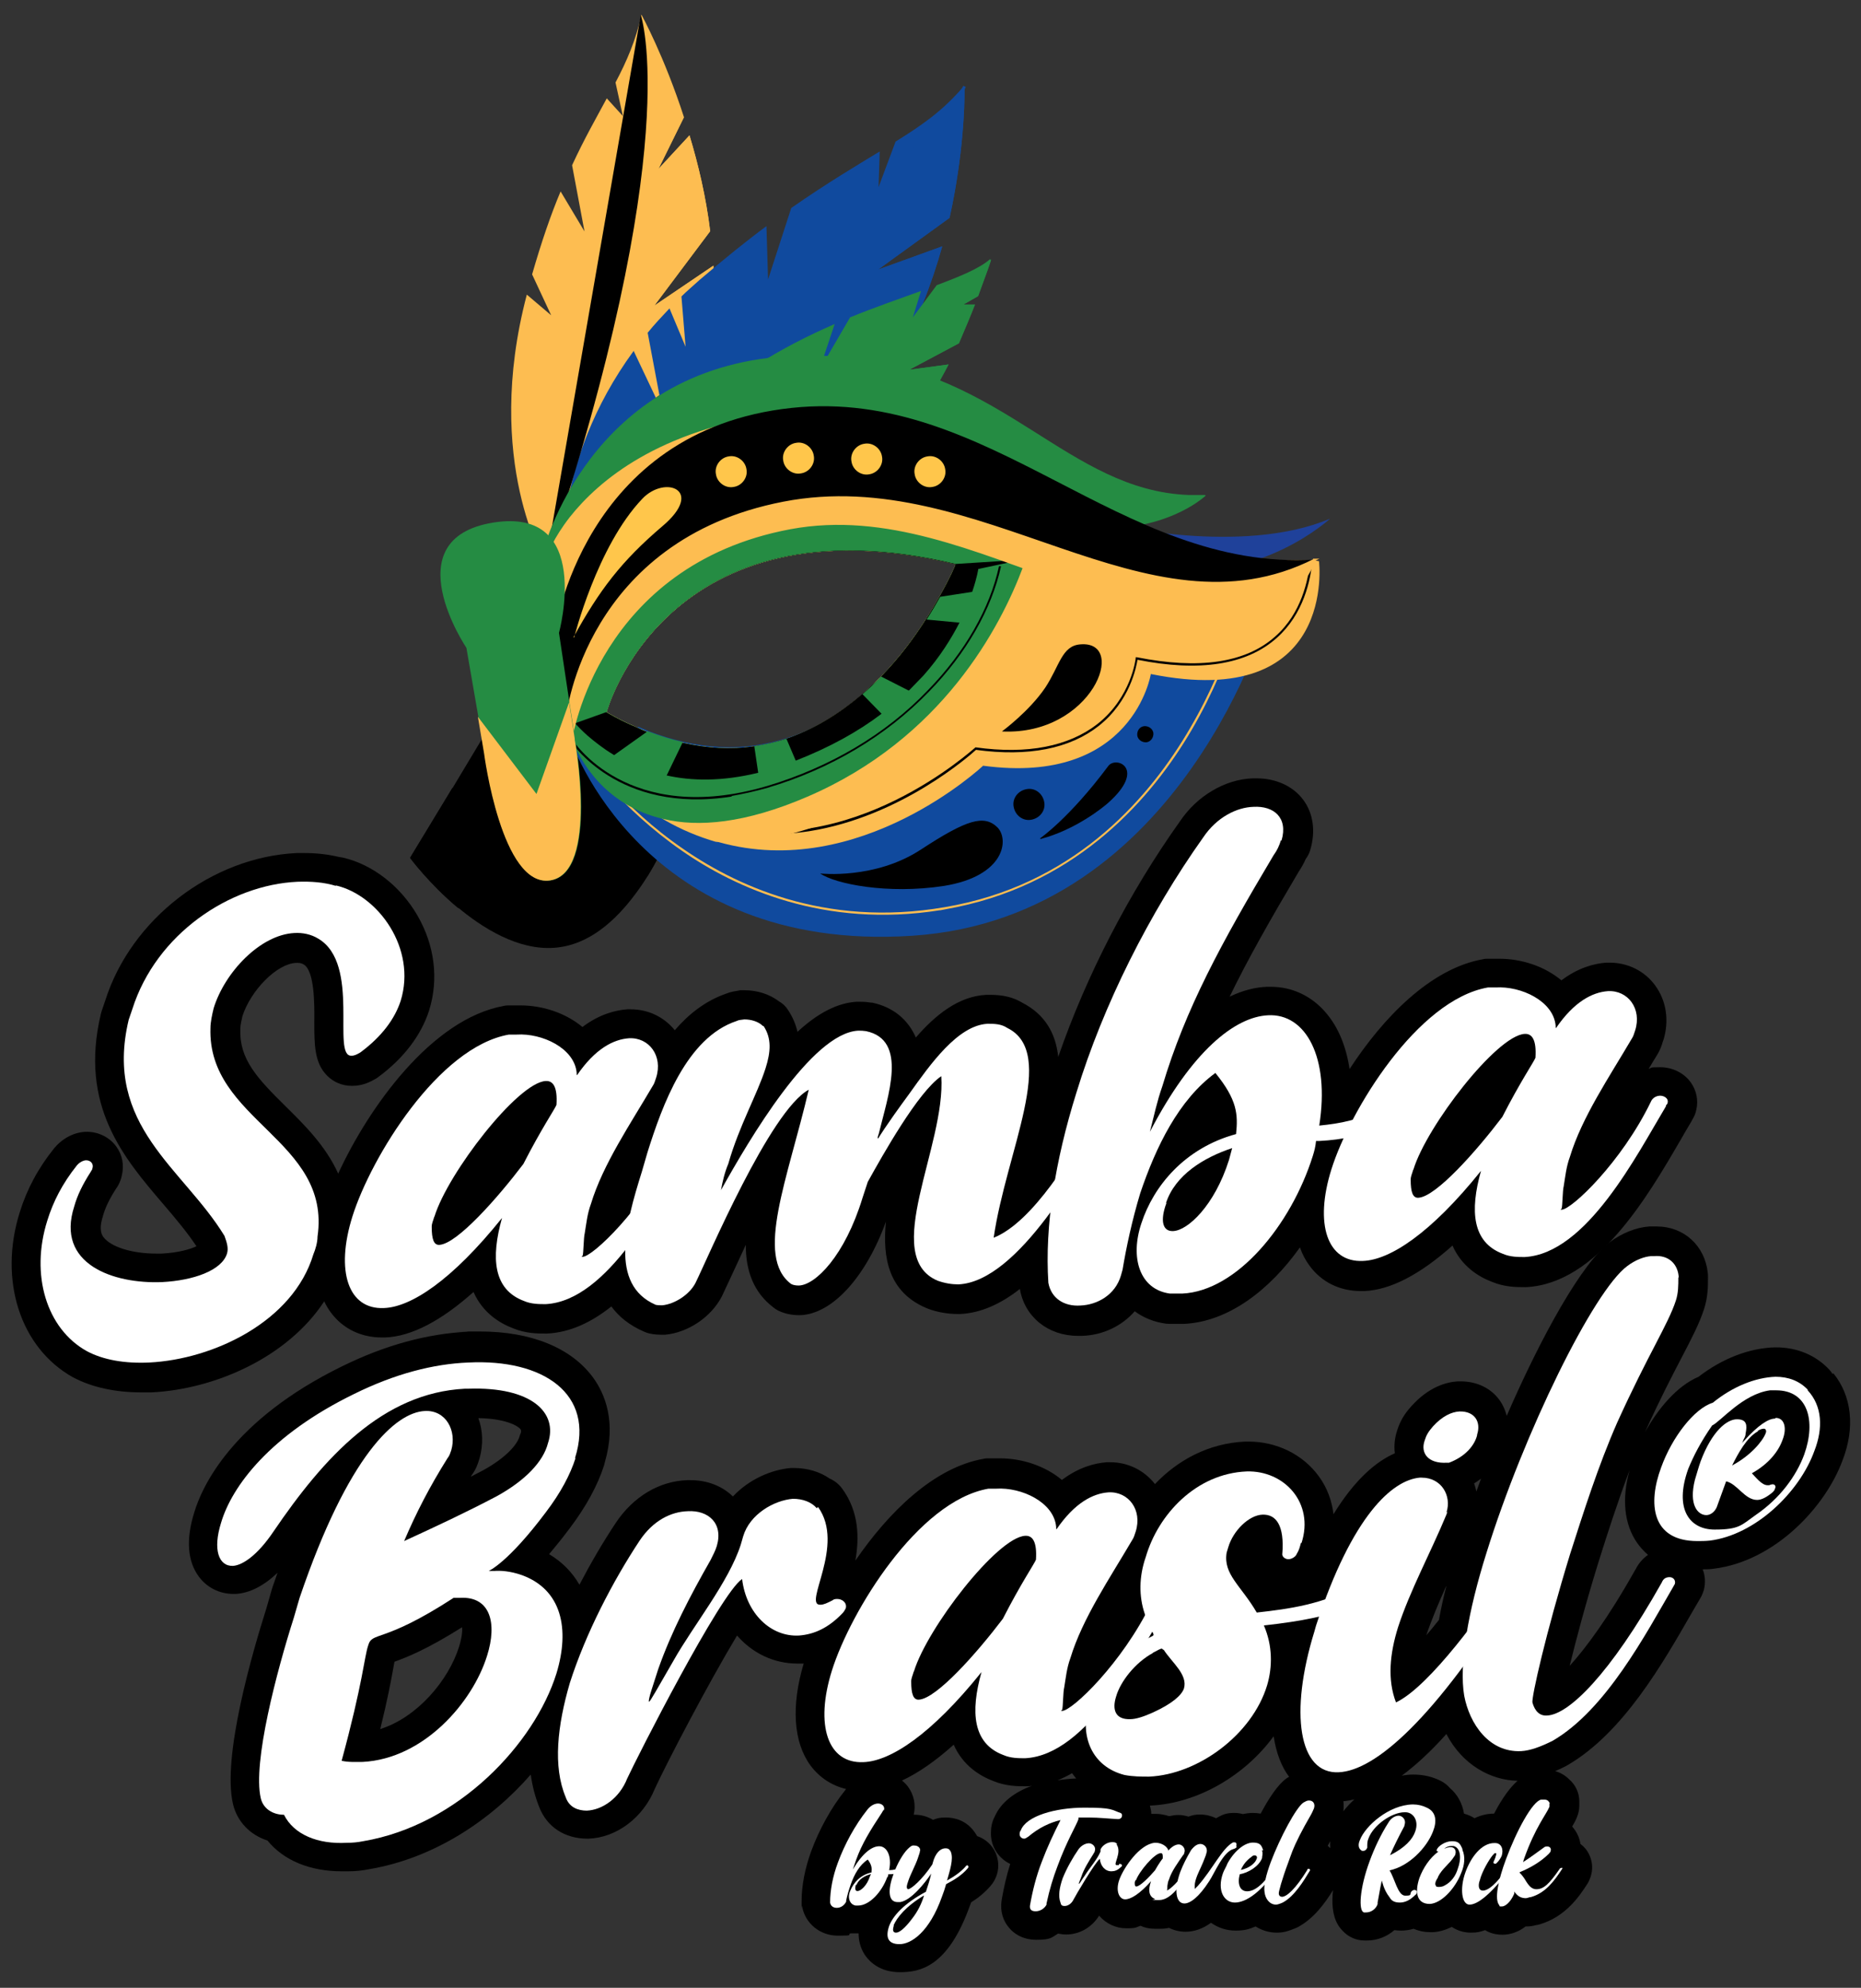 <?xml version="1.0" encoding="UTF-8"?>
<svg xmlns="http://www.w3.org/2000/svg" id="Capa_1" version="1.1" viewBox="0 0 810 865">
  <rect x="0" y="0" width="810" height="865" fill="#333333" stroke="none"/>
  <defs>
    <style>
      .st0 {
        fill: #fdbd51;
      }

      .st1 {
        fill: #fff;
      }

      .st2 {
        fill: #258c43;
      }

      .st3 {
        stroke: #fdbd51;
      }

      .st3, .st4 {
        fill: none;
        stroke-miterlimit: 10;
      }

      .st5 {
        fill: #ffc64b;
      }

      .st6 {
        fill: #1f419a;
      }

      .st4 {
        stroke: #104a9e;
        stroke-width: 1.2px;
      }

      .st7 {
        fill: #104a9e;
      }
    </style>
  </defs>
  <g>
    <path d="M797.7,598c-.4-.7-.9-1.3-1.5-2-5.9-6.3-14-9.7-23.3-9.7s-.2,0-.3,0c-11.2.3-22.9,4.8-33.3,12.8-9.4,4-17.6,13.8-23.3,24.1,6.4-14.2,11.7-24.3,15.9-32.4,4.5-8.6,7.7-14.8,9.7-20.9,1.8-5.3,1.8-10.3,1.8-13.7v-.5c0-.7,0-1.3-.1-1.9-1.3-11.8-10.4-20.1-22.2-20.1s-.9,0-1.4,0h-.9c-.3,0-.7,0-1,0-5.7.4-11.8,2.9-17,6.7-12.1,9-29.8,40.7-45,75.7-.6-2.4-1.6-4.7-3.1-6.8-3.7-5.2-9.9-8.2-16.9-8.2s-.6,0-.9,0c-.1,0-.3,0-.4,0-5.1.3-12.7,2.5-20.1,10.7-3.2,3.5-5,6.6-6.3,10.7-1.1,3.3-1.4,6.7-1,9.9-8.2,3.6-17.4,11.4-26.7,26.5-.7-5.9-2.8-11.6-6.4-16.5-6.9-9.5-18.3-15.1-30.6-15.1s-.7,0-1.3,0c-16.2.7-29.6,8.2-39.4,18.5-4.7-6-11.7-9.5-19.5-9.5s-.9,0-1.5,0c-5.3.4-12.2,2.2-19.5,7.7-7.3-6.1-17.3-9.4-27-9.4s-1.3,0-1.9,0h-3c-.7,0-1.5,0-2.2.2-21.7,3.8-41.4,23.3-55.8,44.3,1.7-9.7,1.7-21.2-5.8-31.4-1.4-1.9-3.3-3.4-5.4-4.3-4.3-3-9.7-4.6-15.8-4.6s-.7,0-1,0c-8.6.7-18.4,5-25.3,12.4-4.6-4.5-11.1-7.1-18.4-7.1s-1,0-1.5,0c-12.2.4-23.5,7.2-31.1,18.6-5.7,8.6-11,17.7-15.8,26.9-3.1-5.4-7.5-9.9-13.2-13.3,2.7-3.2,5.7-6.9,9-11.3,7.1-9.4,12.1-18.6,14.9-27.3.1-.4.2-.8.3-1.2,5.2-17.7.1-30-5.1-37.1-9.5-12.9-26.9-20-49.2-20s-3.4,0-5.1.1c-17.8.8-36.3,5.9-54.8,15-48.1,23.5-61.2,52.6-64.5,63.8-3.6,11.5-2.9,21.1,2,27.7,3.5,4.8,9,7.6,15.1,7.6h0c.2,0,.5,0,.9,0,6.1-.3,12.3-3.5,18.3-9.2-.7,2-1.5,4.2-2.2,6.3,0,.2-.1.4-.2.6l-2.4,8.4c-6,18.9-19.4,64.6-14.6,85.3,1.8,7.7,7.5,13.5,15,15.9,7,8.6,18.4,13.4,32.3,13.4s1.9,0,2.9,0c3,0,6-.3,9-.9,28.5-4.8,53.1-21.4,70.4-41.2.7,5,1.9,9.6,3.6,13.9,3.3,8.8,11.1,14,21.1,14s.3,0,.4,0c12.2-.4,23.8-9.1,28.9-21.7,5.5-11.9,23.5-46.3,35.8-66.7,6.6,7.6,15.9,12.2,26.2,12.2s1.2,0,2,0c.3,0,.5,0,.8,0-5.5,18.5-4.5,34.2,3,44.4,3.9,5.2,9.2,8.7,15.5,10.2-.2.2-.4.4-.5.6-6,7.5-11.2,16.9-14.7,26.4-2.7,7.4-4.2,14.9-4.2,21.8s0,1.4.2,2.1c1.2,7.5,7.8,12.9,15.5,12.9s3.8-.3,5.6-1c.4,0,.8,0,1.2,0h2.3c0,4.4,1.5,7.7,3.1,9.9,1.9,2.6,6.3,7,14.9,7s20.9-2.1,30.5-29.1c.2-.4.3-.8.5-1.3,2.9-1.8,5.8-4.1,8.4-7.1,2.2-2.5,3.4-5.7,3.4-8.9,0-6-3.9-11.1-9.2-12.8-.2-.3-.4-.7-.6-1-3.9-6.2-9.8-7.1-12.9-7.1s-3.7.3-5.7,1c-2.2-1.3-4.7-2.1-7.3-2.2-.4,0-.7,0-1.1,0,1-4.3.1-8.6-2.4-12.1-.8-1.1-1.7-2-2.7-2.8,7.1-3.3,14.6-8.5,22.5-15.6,4,9.1,11.4,13.6,17.2,15.8,5.5,2.3,10.7,2.3,14.2,2.3s.4,0,.6,0c.7,0,1.3-.1,2-.2-7.3,2.7-13.3,7-16.1,13.3-1.5,2.8-1.7,5.3-1.7,7.5,0,5.8,3.4,10.8,8.4,13.2-1.5,4.7-2.7,9.8-3.7,15.5,0,.2,0,.4-.1.7-.6,4.5.7,8.7,3.5,11.8,1.6,1.9,5.3,5,11.7,5s6.6-1,9.4-2.7c1.1.2,2.3.4,3.5.4,5.9,0,11.2-3.1,14.4-8.2,3,3.5,7.3,5.5,11.8,5.5s4.1-.4,6.2-1.1c1.7.8,3.8,1.3,6.1,1.3h2.5c1.3,0,2.6-.1,3.8-.4,2.2,1.1,4.7,1.7,7.2,1.7,3.8,0,7.5-1.3,11.1-3.9,3.1,2.2,6.8,3.4,10.7,3.4s5.8-.6,8.7-1.8c2.7,1.7,5.9,2.7,9.3,2.7s5.6-1,7.7-1.8c.4-.2.8-.3,1.2-.5,7.2-3.8,12.1-10.7,15.5-16.2-.6,5.4-.3,10.8,2,14.8.6,1.1,1.4,2.1,2.3,3,2.3,2.5,5.7,4.1,9.4,4.1h1.2c4.4,0,8.6-1.7,11.8-4.5.9.1,1.9.2,2.9.2,1.6,0,3.5-.2,5.5-.8,2.3,1,4.8,1.5,7.5,1.5s.4,0,.6,0c3-.1,5.8-1,8.5-2.3,2.4,1.6,5.3,2.5,8.3,2.5s4.1-.4,6.2-1.1c1.9,1.2,4.4,2,7.7,2s7-1.3,9.9-3.6c.1,0,.3,0,.4,0,1.8,0,3.2-.3,4.2-.6.5,0,1-.2,1.5-.3,11.4-3.3,17.5-12.5,20.7-17.5.3-.4.5-.8.7-1.2,3-6.1.7-11-.4-12.8-.5-.9-1.6-2.3-3.2-3.5-.3-2.1-1.1-4.1-2.3-5.9-.4-.6-.8-1.1-1.3-1.7.9-1.5,1.6-2.8,2.2-4.4.6-1.5.9-3.1.9-4.7v-1.8c0-3.8-1.7-7.3-4.4-9.6-1.7-1.7-3.7-2.9-6.1-3.6,1.5-.6,3.1-1.4,4.7-2.2.2-.1.5-.3.7-.4,24.1-14,41.4-44.2,54-66.2,1.2-2,2.3-4,3.4-5.8.1-.2.3-.5.4-.7l.5-.9c.4-.8.7-1.7,1-2.6.8-3.1.6-6.2-.5-9,1.4,0,3.1,0,5-.3,26.3-3.3,48.4-26.7,55.9-47.2,5.5-14.3,4-28-4.1-37.9ZM199.8,716.6c-4.6,14.7-18.3,30.8-34.3,35.8,3.2-12.9,4.7-21.1,5.7-26.6.2-.9.3-1.9.5-2.7,5.3-1.9,14.2-5.4,29.4-15,.2,1.5,0,4.3-1.3,8.5ZM226.5,623.9c-.1.3-.2.6-.3.9-.9,3.6-5.7,9.4-16.1,15.1-1.7.9-3.5,1.8-5.2,2.7.2-.3.3-.6.5-.8,1.8-2.5,2.6-4.8,3-6.2,0,0,.2-.7.3-.9,1.7-6,1.5-12.2-.5-17.6,11.8.2,17.2,3.3,18.4,4.9.1.2.4.6,0,1.9ZM644.7,643.2c-.7,1.9-1.4,3.8-2.1,5.8-.3-1.2-.6-2.4-1-3.5,1.1-.7,2.2-1.4,3.2-2.2ZM629.5,690.3c-1.2,4.6-2.3,9.6-3.2,14.6-1.8,2.3-3.7,4.6-5.5,6.7,2.3-6.9,5.3-13.9,8.6-21.3ZM629.5,754.5c7.1,13.7,19.6,20.2,31,20.4-2.9,2.6-6.4,7-10.2,14.3-3,0-5.8.7-8.5,2-1.3-.8-2.8-1.5-4.6-2-.7-4.4-2.8-8.3-6.1-11.1-1.1-1.3-2.5-2.4-4.1-3.2-3.6-1.8-7.6-2.7-11.8-2.7s-.2,0-.3,0c-1.6,0-3.2.2-4.8.5,6.2-4.6,12.7-10.6,19.4-18.1ZM554.4,755.8c1.1,7,3.3,12.9,6.7,17.4,0,0,0,0,0,0-.4.2-.8.4-1.2.7-3.9,2.8-7.9,9.1-11.2,15.3-1.2-.2-2.4-.3-3.4-.3-1.4,0-2.9.2-4.3.5-1.2-.3-2.4-.5-3.6-.5h-.7c-2.1,0-4.1.5-5.9,1.5-.5.3-1,.5-1.5.8-2.1-1-4.5-1.6-6.8-1.6s-3.2.2-5.2.9c-1.4-.4-2.8-.7-4.3-.7s-2.7.2-4.1.5c-2-.6-4-1-5.8-1h-.7c-.4,0-.9,0-1.3,0,0,0,0,0,0,0,0-1.2-.3-2.4-.6-3.6,0,0,.2,0,.2,0,20.5-.9,41.2-13.1,53.6-30.1ZM466.6,771.6c.6.8,1.2,1.6,1.8,2.3-2.7.1-5.4.4-8.1.8,2.2-.9,4.3-1.9,6.3-3.1ZM579,801c-.1,1.1-.1,2.1,0,3.2-.4-.3-.7-.7-1.1-1,.4-.8.8-1.5,1.2-2.2ZM584.7,788.2c0-.4.1-.8.1-1.3,0-.4,0-.8,0-1.1v-.5c0-.5,0-1-.1-1.5,1.6-.1,3.1-.4,4.8-.8-1.8,1.6-3.4,3.4-4.8,5.2ZM711.8,683c-12,21.4-21.8,34.4-28.6,41.9,2.7-11,6.8-26.6,12.4-44.7,4-12.8,8.5-26.7,13.7-40.5-3.5,12.4-2.4,23.5,3.2,31.6,1.2,1.7,2.8,3.6,4.8,5.3-2.3,1.6-4.2,3.8-5.5,6.5Z"></path>
    <path d="M141,566c.8,1.8,1.8,3.5,2.9,5,5.2,7.1,13.1,11,22.3,11h0c.5,0,1,0,1.4,0,11.4-.4,24.4-7.2,38.5-19.8,4,9.1,11.4,13.6,17.2,15.8,5.5,2.3,10.7,2.3,14.2,2.3s.4,0,.6,0c10.3-.5,19.6-5.1,28-11.8,3.2,4.4,7.8,8.2,14.3,11,.6.3,1.3.5,2,.7,2.4.6,4.7.6,6,.6s.7,0,1.1,0c9.9-.9,20-7.6,24.7-16.7.9-1.9,2.3-4.9,4.2-9,2.2-4.8,4.3-9.2,6.2-13.4,0,11.2,3.3,20.6,12.1,27.3.6.5,1.3.9,2,1.3,2.7,1.3,5.7,2,9.1,2s.3,0,.4,0c14-.4,28.7-16.6,37.4-40.7-1.6,16,1.3,30.7,17.6,37.6.2,0,.5.2.7.3,4.4,1.6,8.7,2.3,13.3,2.3s.4,0,.6,0c9.1-.4,17.8-4.4,26.1-10.9,2.1,12.2,12.3,20.4,25.3,20.4s1.2,0,1.8,0c9.1-.3,17.3-4.3,22.9-10.7,3.9,2.9,8.5,4.7,13.6,5.4.6,0,1.1.1,1.7.1h5.4c.2,0,.4,0,.6,0,19.6-.9,37.5-14.9,50.6-33.3,1,2.9,2.4,5.6,4.2,8,5.2,7.1,13.1,11,22.3,11h0c.5,0,1,0,1.4,0,11.4-.4,24.4-7.2,38.5-19.8,4,9.1,11.4,13.6,17.2,15.8,5.5,2.3,10.7,2.3,14.2,2.3s.4,0,.6,0c30.9-1.5,52.8-39.2,67.3-64.1,1.6-2.8,3.1-5.4,4.5-7.7.2-.4.4-.7.6-1.1.8-1.3,1.4-2.7,1.7-4.2,1-4.2.1-8.5-2.4-12-2.9-4.1-8-6.6-13.3-6.6s-3.4.3-5,.7c1.2-2,2.3-3.9,3.5-5.8,1.6-2.5,2.2-4.6,2.6-5.9,0,0,.2-.7.3-.8,2.6-8.5,1.3-17.1-3.6-23.8-4.6-6.3-11.9-9.9-19.8-9.9s-.9,0-1.5,0c-5.3.4-12.2,2.2-19.5,7.7-7.3-6.1-17.3-9.4-27-9.4s-1.3,0-1.9,0h-3c-.7,0-1.5,0-2.2.2-22.8,4-43.5,25.4-58.1,47.8-1.5-9.9-4.9-18.2-10.3-24.5-6.2-7.3-14.7-11.3-24-11.3s-1.2,0-1.7,0c-4.7.2-10.2,1.4-16.2,4.3,7.8-16.1,17.5-33.2,30-54.3,1.2-1.8,2.3-3.7,3.1-5.6.9-1.2,1.6-2.5,2-4,2.4-8.1,1.3-15.9-3.1-21.8-4.4-5.9-11.8-9.3-20.3-9.3s-1,0-1.6,0c-12.1.4-24.3,7.6-31.8,18.8-22.2,31.2-40.7,67.1-52.9,102.4-1.1-10.1-5.6-18.4-15.7-23.6-5.7-3.4-11.4-3.4-14.9-3.4s-.4,0-.7,0c-12.2.6-22.3,8.9-30.7,18.6-.5-1.3-1.2-2.5-1.9-3.7-2.6-4.1-7.6-9.5-17.1-11.5-.2,0-.3,0-.5,0-2.4-.4-3.9-.4-5.5-.4s-.5,0-.7,0c-8.2.5-16.7,4.7-25.8,13.1-.7-3.1-2-6.3-4.1-9.5-1-1.6-2.4-2.9-4-3.8-4.1-3.1-9.4-4.8-15-4.8s-1.4,0-2.1.2c-.2,0-.4,0-.6,0-1.2.2-3.1.4-5.3,1.3-8.9,3.1-16.2,8.8-22.3,15.9-4.7-5.8-11.6-9.1-19.2-9.1s-.9,0-1.5,0c-5.3.4-12.2,2.2-19.5,7.7-7.3-6.1-17.3-9.4-27-9.4s-1.3,0-1.9,0h-3c-.7,0-1.5,0-2.2.2-31.6,5.6-59.1,44.5-72.2,73-5.4-12-14.6-21.1-22.7-29.1-12.6-12.4-20.4-20.7-19.9-33.8,0-.1,0-.3,0-.4,0-1.1.6-3.9.9-5.2,3.7-11.4,15.1-22.9,23.4-23.2,0,0,.5,0,.7,0,1.1,0,1.9.3,2.2.5.1,0,.2.1.4.2,4.7,2.8,4.7,17.2,4.6,24.9,0,10,0,17.9,5.6,23.5,2.8,2.8,6.6,4.4,10.6,4.4s.2,0,.4,0c4.7,0,8-1.9,10-3,.4-.2.8-.5,1.2-.8,11-8.1,18.7-18.1,22.2-29.1,4.2-13.6,2.4-28.2-5.1-41.2-7.4-12.8-19.5-22.2-32.4-25.2-.6-.1-1.2-.2-1.8-.3-4.6-1.1-9.5-1.7-15-1.7s-2.2,0-3.3,0c-37.1,1.7-72.2,28.8-83.4,64.2l-1.6,4.7c-.1.4-.2.7-.3,1.1-9.5,39.9,9.9,62.6,27.1,82.7,5.3,6.2,10.3,12.1,14.5,18.4-2.7,1.3-7.7,2.8-15.1,3.2-.8,0-1.6,0-2.4,0-10.6,0-19.8-2.9-23-7.2-.5-.7-2.2-3-.2-9.1,0-.1,0-.3.1-.4,1-3.5,2.8-7.2,5.7-11.7,0-.1.2-.3.3-.4.5-.8,1.6-2.6,2.1-5.1,1.1-4.5.3-9-2.4-12.7-2.9-4-7.7-6.4-12.8-6.4s-10.3,2.6-13.9,6.8c0,0-.1.1-.2.2-7.1,8.8-12,18-15.1,28-9.3,29.5.2,59,23.1,71.8,0,0,.2,0,.2.1,8.2,4.3,18.2,6.5,29.8,6.5s2.7,0,4.1,0c27.6-1.3,59.3-15.2,75.3-39.6Z"></path>
  </g>
  <g>
    <path class="st1" d="M146.2,385.3c18.5,4.3,35.2,27.5,28.2,50.2-2.5,7.7-8.1,15.5-17.6,22.5-1.6.9-2.5,1.4-3.8,1.4-8.8.5,4.1-39.9-14.4-50.9-3.2-2-7-2.7-10.4-2.5-14.9.7-30.4,17.1-35.2,32.7-.7,2.9-1.4,6.1-1.4,8.6-1.4,40.3,52.7,48.7,46.6,90.8,0,2.5-.9,5.6-1.8,7.7-8.8,29.3-43.5,45.7-71.4,47.1-10.6.5-20.1-1.1-27.3-5-17.4-9.7-24.6-33.1-17.1-56.8,2.5-8.1,6.5-16,12.8-23.9,1.1-1.4,2.9-2.3,4.1-2.3,2,0,3.4,1.6,2.7,3.6,0,.5-.5.9-.7,1.4-3.6,5.6-5.9,10.4-7.2,15.1-8.1,25,16.9,33.8,38.3,32.9,13.5-.7,25.9-5,28.2-12.4.7-2.3,0-4.7-1.1-7.7-18-29.5-52.7-47.8-41.7-94l1.6-4.7c10.4-32.7,42.4-54.1,71.9-55.4,5.9-.2,11.5.2,16.7,1.8h0v-.2Z"></path>
    <path class="st1" d="M251.2,467.8c7.9-11.5,15.8-15.5,22.5-16,8.8-.5,14.9,7.7,11.9,17.1-.5,1.4-.7,2.5-1.6,3.8-9.5,16.2-21.6,34-26.8,51.2-1.6,4.3-2,8.6-2.7,12.8-.5,1.8-.5,8.6-.9,9.7l-.5.5h.5c4.3,0,26.1-20.7,38.8-46.9.7-1.8,2.5-2.7,4.1-2.7s3.8,1.1,3.2,3.2c0,.5-.9.9-.7,1.4-12.6,21-34.5,64.2-61.5,65.6-2.9,0-6.3,0-9.5-1.4-13.3-5-14.4-18.7-9.5-36.1-21.9,27.3-39.7,38.8-51.4,39.2-15.5.7-21.2-16-13.7-39.9,8.1-25.7,37.4-73.7,68.1-79.1h3.4c11-.7,25.2,5.9,26.1,16.7v.9h.2ZM189,529.5c-.5,1.8-1.1,2.9-1.1,4.3,0,5.4.9,8.1,3.4,7.9,7.7-.5,25.2-20.3,36.5-35.2,7.7-15.1,13.7-23.9,14.4-25.7.5-7.7-1.4-10.6-4.7-10.4-12.2.7-42.6,40.1-48.4,59h0Z"></path>
    <path class="st1" d="M332.3,446.4c3.6,5.4,3.2,11.3.9,18.5-3.6,11.3-11.5,25-16.2,41.5-1.6,3.8-2.5,7.7-3.2,11.5,12.2-21.9,39.4-68.3,59.7-69.4,1.4,0,2,0,3.4.2,18.5,3.8,9.5,28.4,5.6,44.6-.5,1.4-.7,2.3-.2,2,0,0,2.7-4.7,13.5-19.4,9-12.6,21-29.7,34-30.4,2.9,0,5.9,0,8.6,1.8,22.1,10.8-.5,53.9-5.9,91.3,17.1-6.8,34.7-36.3,43.9-53,.7-1.8,2.5-2.7,3.6-2.7,1.8,0,2.9,1.1,2.3,3.4l-.5,1.4c-10.6,19.2-38.5,70.1-64.7,71.2-2.9,0-5.9-.5-9-1.6-25-10.6,3.6-58.6,1.6-89-10.1,6.8-25.5,34.3-32,46l-2.3,7c-7.7,25.2-20.5,37.9-27.7,38.1-1.4,0-2.5-.2-3.4-.7-15.8-11.9-1.4-45.7,7.7-84.5-16.9,9.2-43.9,73.2-49.3,84.1-2.7,5.2-9.2,9.2-14.4,9.7-.9,0-2,0-2.9-.2-20.3-8.8-13.1-35.4-6.1-57.7l2.5-8.6c6.5-20.7,17.1-50,38.8-57.2.9-.5,2-.5,3.4-.7,2.9,0,6.1.9,8.1,2.9h.2Z"></path>
    <path class="st1" d="M557.5,365.7c-.7,2.3-1.6,4.3-3.2,6.5-22.8,38.3-38.3,66.7-48.4,100.5-2.3,6.5-3.6,12.8-5.4,19.8,18.3-35.2,37-50,51.4-50.7,16.4-.9,27,18.3,22.3,48,9.2-.9,18-2.5,26.8-7.7.9-.5,1.1-.9,2-.9,1.8,0,2.9,1.6,2.3,3.6-1.1,3.8-9.7,10.6-31.1,11.7h-1.4c-.2,2.3-.7,4.3-1.4,6.5-9.5,30.2-33.1,58.8-56.8,59.9h-5.4c-13.3-1.8-17.4-15.8-12.4-30.6,5.2-16,18.7-32.7,41.2-38.8.9-8.6.5-14.9-9-26.6-16,11.7-25.9,32.2-32.7,52.3-3.6,11.9-6.1,23.7-7.7,33.3l-.7,2.5c-2.5,8.6-10.4,12.8-17.6,13.1-7.2.5-12.8-3.2-14-9.9-1.6-24.6,2.9-53,12.2-82.7,11.7-38.3,31.8-78.2,55.2-111.1,5.9-8.8,14.6-13.1,21.9-13.3,8.8-.5,15.1,4.7,12.2,14.6h-.5v-.2ZM507.7,523.5l-.5,1.4c-2.3,7.2-.7,11,3.4,10.8,6.3-.2,18-11,24.3-30.9l1.4-5.2c-12.4,4.1-24.8,11.7-28.8,23.9h.2Z"></path>
    <path class="st1" d="M677.3,447.3c7.9-11.5,15.8-15.5,22.5-16,8.8-.5,14.9,7.7,11.9,17.1-.5,1.4-.7,2.5-1.6,3.8-9.5,16.2-21.6,34-26.8,51.2-1.6,4.3-2,8.6-2.7,12.8-.5,1.8-.5,8.6-.9,9.7l-.5.5h.5c4.3,0,26.1-20.7,38.8-46.9.7-1.8,2.5-2.7,4.1-2.7s3.8,1.1,3.2,3.2c0,.5-.9.9-.7,1.4-12.6,21-34.5,64.2-61.5,65.6-2.9,0-6.3,0-9.5-1.4-13.3-5-14.4-18.7-9.5-36.1-21.9,27.3-39.7,38.8-51.4,39.2-15.5.7-21.2-16-13.7-39.9,8.1-25.7,37.4-73.7,68.1-79.1h3.4c11-.7,25.2,5.9,26.1,16.7v.9h.2ZM615.1,509c-.5,1.8-1.1,2.9-1.1,4.3,0,5.4.9,8.1,3.4,7.9,7.7-.5,25.2-20.3,36.5-35.2,7.7-15.1,13.7-23.9,14.4-25.7.5-7.7-1.4-10.6-4.7-10.4-12.2.7-42.6,40.1-48.4,59h0Z"></path>
  </g>
  <g>
    <path class="st1" d="M250.5,634.5c-2.3,7.2-6.5,15.1-12.8,23.4-16.7,22.3-25,25.7-25,25.7h2.5c2.5-.2,6.8,0,11.9,1.8,17.4,6.3,21,23.4,15.1,42.8-9.5,30.4-42.6,66-84.1,73-2.5.5-4.7.7-7.2.7-12.6.7-23-3.6-27.3-12.2-4.7,0-9-2.5-10.1-7.2-3.6-15.5,7-55.4,14.4-78.6l2.5-8.6c21.2-62.4,41.9-80.7,54.5-81.3,9.2-.5,14,8.6,11.5,17.1-.5,1.4-.7,2.3-1.6,3.4-7.9,12.6-13.7,23.9-18.9,36.1,13.3-6.1,26.8-12.4,40.1-19.4,12.8-7,20.5-15.3,22.5-23.2,4.5-13.3-7.2-24.6-34.5-23.7h-1.6c-35.8,1.8-61.3,29.7-83.4,62.2-6.8,10.1-13.3,14.6-17.6,14.9-6.3.2-8.8-7.2-5.2-18.7,4.7-16,21.4-38.3,57.9-56.1,17.8-8.8,34.5-13.1,49.8-13.7,32.4-1.6,55.2,13.5,46.4,41.5h0v.2ZM197.6,695.2c-31.5,20.5-35.6,14.4-37.4,21-1.6,4.7-2.3,16.2-11.5,50,2.9.7,6.3.5,9.2.5,26.6-1.4,47.8-25.9,54.1-46.2,4.5-14.2,1.4-25.9-11.7-25.2h-2.7Z"></path>
    <path class="st1" d="M356,655.7c12.2,16.7-6.8,43,1.1,42.6,1.4,0,2.9-.7,5.4-2,.5-.5,1.4-.5,2-.5,2,0,4.3,1.6,3.6,4.1-.5.9-.7,1.4-1.6,2.3-6.1,6.3-12.2,9-18.7,9.5-12.2.7-23-9.5-24.8-24.6-9.5,6.3-45.7,77.5-50,86.8-3.4,8.6-10.8,13.7-17.6,14-3.8,0-7.7-1.4-9.2-5.9-5.6-13.3-3.6-31.1,1.8-49.6,7-21.9,18.9-44.6,30.4-62,5.9-8.8,13.7-12.6,21-12.8,8.8-.5,15.5,5.2,12.6,15.1-.7,2.3-1.6,3.8-2.7,6.1-9,15.8-17.1,31.3-22.8,47.5l-2.9,9c-1.1,3.4-1.4,5.2-1.1,5.2.5,0,3.8-6.1,10.6-17.8,8.6-15.3,24.1-34.3,29.3-50.5l1.1-3.8c2.9-9.5,13.3-15.5,21.6-16.2,4.3,0,8.1,1.4,10.4,4.1l.5-.5h0Z"></path>
    <path class="st1" d="M459.9,665.4c7.9-11.5,15.8-15.5,22.5-16,8.8-.5,14.9,7.7,11.9,17.1-.5,1.4-.7,2.5-1.6,3.8-9.5,16.2-21.6,34-26.8,51.2-1.6,4.3-2,8.6-2.7,12.8-.5,1.8-.5,8.6-.9,9.7l-.5.5h.5c4.3,0,26.1-20.7,38.8-46.9.7-1.8,2.5-2.7,4.1-2.7s3.8,1.1,3.2,3.2c0,.5-.9.9-.7,1.4-12.6,21-34.5,64.2-61.5,65.6-2.9,0-6.3,0-9.5-1.4-13.3-5-14.4-18.7-9.5-36.1-21.9,27.3-39.7,38.8-51.4,39.2-15.5.7-21.2-16-13.7-39.9,8.1-25.7,37.4-73.7,68.1-79.1h3.4c11-.7,25.2,5.9,26.1,16.7v.9h.2ZM397.7,727.4c-.5,1.8-1.1,2.9-1.1,4.3,0,5.4.9,8.1,3.4,7.9,7.7-.5,25.2-20.3,36.5-35.2,7.7-15.1,13.7-23.9,14.4-25.7.5-7.7-1.4-10.6-4.7-10.4-12.2.7-42.6,40.1-48.4,59h0Z"></path>
    <path class="st1" d="M566.2,671.5c-.5,1.8-.7,2.9-1.8,4.7-.5,1.4-2.5,2.3-3.6,2.3s-2.5-.7-2.7-2c1.1-13.1-2.9-17.6-8.6-17.4-5.9.2-12.8,7-14.9,14.2l-.7,2.3c-1.6,9.5,6.3,14.4,13.1,26.1,14.4-1.6,28.6-3.6,43-11.5.5-.5,1.4-.5,1.6-.5,2,0,3.8,1.6,3.6,3.2-1.6,4.3-11.3,10.8-45.1,14.4,3.8,8.8,3.8,18,1.4,26.1-6.5,21.4-30,38.8-51.4,39.7-3.4,0-6.8,0-10.6-.7-14.2-3.6-19.8-16.9-15.5-31.1,2.5-8.1,8.6-16.4,17.6-23.2,7.4-5.4,10.4-6.1,10.4-6.5.5-.9-1.8-2.5-3.8-9.5-2.5-7.4-2.5-16,.5-24.6,5.4-18.5,21.9-36.3,43.9-37.2,16.4-.5,29.5,13.7,23.9,31.1h-.2ZM501.8,719.3c-7.9,4.3-14.2,12.6-16,18.9-1.8,5.6-.5,10.1,6.1,9.9,2.5,0,5.9-1.1,9.9-2.9,8.3-3.8,12.4-7.4,13.5-10.4,1.8-6.1-5.2-11.3-8.8-16.9-.5,0-.5-.5-.9-.5s-1.4.5-3.8,1.8h0Z"></path>
    <path class="st1" d="M630,657.8l-.5,1.4c-6.8,16.4-15.8,32.9-21,48.9-3.6,11.5-4.7,22.8-.9,32.7,14.9-7,39-41.2,45.7-51.4,1.6-1.8,2.9-2.7,4.5-2.7s2.9,1.1,2.7,2.9c0,.5-.9.9-.7,1.4-35.4,57.2-61.3,79.5-77.1,80.2-17.4.9-21.6-25.7-10.6-61.3l.7-2.5c15.8-48.2,33.3-63.3,45.1-64.4h.9c8.6,0,13.1,7.9,10.8,15.1h.2v-.2ZM642.9,624.6c-1.1,4.3-5,9.2-12.2,11.9h-.9c-8.1.5-11.7-4.1-9.7-9.7.7-2.3,1.6-3.8,3.6-6.1,4.1-4.5,8.1-6.3,11.5-6.5,6.8-.2,9.5,4.7,7.7,10.1h0v.2Z"></path>
    <path class="st1" d="M730.5,555.9c0,3.4,0,6.8-1.1,10.1-3.4,10.4-11.9,23-25.5,53-8.3,18.9-14.6,38.8-20.5,57.2-10.6,34.5-16.9,62.6-16.4,64.7,1.1,3.8,3.2,5.9,6.5,5.6,9.2-.5,27-17.4,49.8-57.9.7-1.8,2-2.3,3.4-2.3s2.7,1.1,2.3,2.9l-.5.9c-12.2,21-29.5,53.9-52.7,67.4-5.4,2.7-9.9,4.3-13.7,4.5-14,.7-22.5-11.9-24.8-24.1-2.3-13.5,1.6-36.5,9.7-62.2,16.2-52.1,46.6-114,61.3-124.8,3.6-2.7,7.4-4.1,10.4-4.3h1.4c5.9-.5,10.4,3.2,10.6,9.7v-.5h0Z"></path>
  </g>
  <path class="st1" d="M786.8,605c6.3,6.8,6.8,16.4,2.9,26.4-6.5,18-25.7,36.5-45.5,39-2,.2-3.8.2-5.4.2-20.1,0-21.6-16.4-15.8-32,4.7-13.1,14.4-25.7,22.5-28.2,8.6-7,18.5-11,27.3-11.3,5.6,0,10.4,1.8,14,5.6h0v.2ZM770.4,605c-11.9,1.6-21.6,13.7-25.2,15.3-5,7.2-8.1,13.3-10.4,18.9-6.3,17.6.7,26.4,11.5,26.4s11.7-2,17.8-6.3c10.6-7.2,17.8-17.1,21.2-26.4,5.2-14.6,1.6-27.9-12.2-27.9s-1.8,0-2.7,0h0ZM772.9,617c3.8,0,5,4.5,2.9,9.7-1.8,5-6.1,10.4-13.3,14.4,1.6,1.6,4.3,5.2,6.8,5.2s.7,0,.9-.2c.5,0,.9-.2,1.4-.2.9,0,1.6.9.9,2,0,.5-.5.9-.9,1.4-2.7,2.3-5,3.4-6.8,3.4-5.4,0-8.6-7-13.5-8.1l-4.1,11.3c-.9,2-2.7,3.4-4.5,3.4-3.8,0-7.7-4.5-5-15.3.9-2.9,1.6-5.6,2.5-8.1,5-13.3,11.5-18.3,15.8-18.3s4.5,2.5,3.8,6.1c0,1.1-.5,2-.9,2.7-.5,1.4-.9,2-.9,2,0,0,.2-.5,1.1-1.4,6.1-6.8,10.6-9.7,13.5-9.7h0l.2-.2ZM765.2,622.8c-5,2.7-8.8,9.9-11.3,14.9,8.1-4.3,13.3-10.6,14.6-14,.5-1.1,0-2-.7-2s-1.6.2-2.7.9h0v.2ZM756,614.3h-.2.2Z"></path>
  <path class="st1" d="M384.6,787.3c0,.5-.5.9-.7,1.4-5.2,7.9-8.8,13.7-11.3,20.7-.5,1.4-.9,2.7-1.4,4.1,4.3-7.2,8.3-10.1,11.5-10.1s5.6,4.1,4.3,10.4c2,0,3.8-.5,5.6-1.4h.5c.5,0,.7.5.5.9-.2.9-2.3,2.3-6.8,2.3h-.2c0,.5,0,.9-.5,1.4-2.3,6.3-7.7,12.2-12.6,12.2s-.7,0-1.1,0c-2.7-.5-3.6-3.6-2.3-6.5,1.4-3.4,4.3-6.8,9.2-7.9.2-1.8.2-3.2-1.6-5.6-3.6,2.3-5.9,6.5-7.4,10.8-.9,2.5-1.6,5-2,7v.5c-.9,1.8-2.5,2.7-4.1,2.7s-2.7-.9-2.9-2.3c0-5.2,1.1-11.3,3.4-17.4,2.9-7.9,7.4-16.2,12.8-23,1.4-1.8,3.2-2.7,4.7-2.7s3.2,1.1,2.5,3.2v-.5h-.2ZM372.5,820.2h0c-.5,1.8-.2,2.7.7,2.7,1.4,0,4.1-2.3,5.4-6.3l.5-1.1c-2.7.7-5.4,2.3-6.3,4.7h-.2Z"></path>
  <path class="st1" d="M400.4,805.4c0,.9-.5,1.8-.9,3.2-1.1,3.2-3.2,7-4.1,9.7-.7,2-1.1,3.4-.2,3.8h0c1.4,0,6.3-4.3,10.6-10.8.2-.9.5-1.6.7-2.3,1.4-3.6,3.4-4.7,5-4.7s1.8.7,2.3,1.4c1.4,3.2-.5,8.6-1.6,12.6,2.9-1.6,5.9-3.6,8.1-6.1,0-.2.5-.5.7-.5s.5.2.5.7c0,0,0,.2-.2.5-2.7,3.2-6.1,5.2-9.5,7-.5,1.8-1.1,3.6-1.8,5.4-5.4,15.3-13.3,20.7-18.5,20.7s-6.1-3.2-4.5-7.9c1.6-4.3,6.3-9.7,16-14.9.9-2.7,1.8-5.4,2.3-7.9-2.7,4.1-8.8,11.7-13.5,12.4h-1.1c-4.5,0-4.1-6.1-1.8-12.2,1.6-4.5,4.1-8.8,6.1-10.8s2.3-1.6,3.2-1.6,2.5.7,2.3,2.3h.2ZM389.1,837.8c-.7,2-.5,3.2.9,3.2s3.8-1.8,7-6.1c2.5-3.2,4.1-6.5,5.2-10.1-7.9,4.7-11.9,9.7-13.3,13.1h.2Z"></path>
  <path class="st1" d="M487.8,789.1c.5,0,.7.7.5,1.4-.2.7-.9,1.1-1.6,1.1h0c-4.1-.2-8.3-.7-12.8-.7h-4.5v.7c-.9,2.7-5.2,9.7-9.2,20.7-1.8,4.7-3.4,9.9-4.7,16v.5c-.9,1.8-2.9,2.9-4.7,2.9s-2.7-.7-2.5-2.5c1.1-6.3,2.7-12.8,5.2-19.2,2.3-6.1,5-11.9,8.1-18-4.7,1.1-9.5,3.4-14,7.2-.7.5-1.4.9-1.8.9-1.1,0-2-.9-2-1.8s0-1.1.5-1.8c2.3-6.3,15.1-9.9,27.7-9.9s11.5.9,16.2,2.5h-.2Z"></path>
  <path class="st1" d="M486,802.6c2.5,3.6-1.8,9,0,9s.7,0,1.1-.5h.5c.5,0,.9.5.7.9,0,0,0,.2-.5.5-1.4,1.4-2.7,1.8-4.1,1.8-2.7,0-4.7-2.3-5-5.4-2,1.4-10.6,16-11.5,17.8-.9,1.8-2.5,2.7-3.8,2.7s-1.6-.5-1.8-1.4c-1.1-2.9-.5-6.5.9-10.6,1.8-4.5,4.5-9.2,7-12.8,1.4-1.8,3.2-2.5,4.5-2.5s3.2,1.4,2.5,3.4c0,.5-.5.9-.7,1.4-2,3.2-4.1,6.5-5.2,9.9l-.7,1.8c-.2.7-.5,1.1-.2,1.1s.9-1.4,2.5-3.6c2-3.2,5.4-7,6.8-10.4v-.9c.9-2,3.2-3.2,5-3.2s1.8.5,2.3.9h-.2Z"></path>
  <path class="st1" d="M508.1,805.8c1.8-2.3,3.6-3.2,5-3.2s3.2,1.8,2.3,3.8c0,.2,0,.5-.5.9-2.3,3.4-5,7-6.1,10.6-.5.9-.5,1.8-.7,2.7,0,.5,0,1.8-.2,2h0c.9,0,5.6-4.1,8.8-9.5,0-.5.5-.5.9-.5s.9.2.7.7h0c-2.9,4.5-7.9,13.5-13.7,13.5s-1.4,0-2-.5c-2.7-1.1-2.9-4.1-1.6-7.7-5,5.6-8.8,7.9-11.3,7.9s-4.3-3.6-2.5-8.6c2-5.4,8.8-15.3,15.3-16h.7c2.3,0,5.2,1.6,5.4,3.8h-.5v-.2ZM494.1,818.2c0,.5-.2.7-.2.9,0,1.1,0,1.8.7,1.8,1.6,0,5.6-4.1,8.1-7,1.8-3.2,3.2-5,3.4-5.2,0-1.6,0-2.3-.9-2.3-2.7,0-9.5,8.1-10.8,11.9h-.2v-.2Z"></path>
  <path class="st1" d="M538.3,803.5c0,.5-.7.9-1.4,1.1-4.5,1.1-8.3,10.6-10.6,14-4.5,7-8.3,9.7-10.8,9.7-3.6,0-4.7-5.6-1.8-13.7,1.1-2.9,2.7-6.1,4.7-9.5,1.4-1.8,2.7-2.7,4.1-2.7s3.2,1.4,2.7,3.6c-.2.9-.5,1.8-.9,2.7-.9,2.5-2.3,5.2-3.2,7.4-.7,1.8-1.1,3.2-1.1,4.5v1.4s.5-.5,1.4-1.4c6.5-7.4,10.6-16.4,15.3-18.9h.7c.7,0,.9.7.7,1.4v.5h.2Z"></path>
  <path class="st1" d="M549.3,805.4c.5,1.1,0,2.3,0,3.2-1.4,3.6-5.9,6.3-9.7,7-1.1,4.1,0,7.4,3.2,7.4s7-2.7,12.2-10.6c.2-.5.5-.5.9-.5s.5,0,.5.5h0c-7.2,11-14.2,15.5-18.9,15.5s-7.9-5.2-5.2-12.8c.5-1.4,1.4-2.7,2-4.3,3.4-6.1,7.9-9,11-9s3.8,1.1,4.5,3.4h-.5v.2ZM544.6,808.1c-2,1.4-3.6,3.4-4.5,5.6,4.1-.9,6.3-3.2,6.8-4.7.5-.9,0-1.6-.7-1.6s-.9,0-1.6.7h0Z"></path>
  <path class="st1" d="M572.1,785.3c0,.7,0,1.4-.5,2.3-.9,2.3-2.7,4.7-5.9,11-3.2,6.3-3.6,8.1-5,11.9-2.7,7.2-4.3,13.1-4.1,13.5,0,.9.7,1.4,1.4,1.4,2,0,5.9-3.4,11-11.7,0-.5.5-.5.7-.5s.5.2.5.7h0c-2.7,4.5-6.8,11.3-11.9,14-1.1.5-2.3.9-2.9.9-2.9,0-4.7-2.7-5-5.4-.5-2.9.7-7.7,2.7-13.1,4.1-10.8,11-23.7,14.2-25.9.9-.5,1.6-.9,2.3-.9h.2c1.4,0,2.3.9,2.3,2.3v-.5h0Z"></path>
  <path class="st1" d="M621,786.6c4.1,1.8,4.5,5.9,2.7,10.4-2.7,7-10.4,15.1-18.9,16.9,2.3,3.6,3.6,11,6.8,11s1.8-.5,2.7-1.8c.5-.5.9-.7,1.4-.7s1.4.5.9,1.4c0,0,0,.5-.5.7-2.3,2.3-4.5,3.4-6.8,3.4s-3.6-.7-4.5-2.3c-2.7-3.4-3.2-7.2-3.4-7.2s0,0,0,0c-.2.7-.7,3.4-1.8,9.5v.7c-.7,2-2.7,3.6-5,3.6s-.5,0-.9,0c-2.5-.5-2-10.4,2.5-22.5,2-5.4,4.7-11.3,8.3-16.9,1.1-1.8,2.9-2.7,4.3-2.7s3.4,1.6,2.5,4.1c0,0,0,.5-.2.7-2.3,4.3-4.3,8.3-6.1,12.4,6.5-3.2,9.9-7,11-10.4,1.6-4.5-.7-8.1-4.1-8.3h-.5c-5.6,0-13.7,5.6-15.8,11.5-.5,1.1-.5,2.3-.5,3.4v.5c-.2.7-.9,1.4-1.6,1.4s-.5,0-.7,0c-1.6-.9-1.8-2.7-.9-4.7,2.3-6.1,12.6-15.3,23-15.5,2.3,0,4.3.5,6.1,1.4v.5h-.2Z"></path>
  <path class="st1" d="M636.5,804.9c1.4,3.2.9,6.8-.5,10.1-2.7,7-8.8,13.3-13.7,13.5h0c-5.9,0-6.5-5.4-4.5-11.3,1.6-4.3,4.5-8.8,8.3-11.5-.9,0-.9-.5-.7-.9.5-1.4,3.6-3.6,6.5-3.6s3.6.9,4.7,3.6h-.2ZM627.8,804.9c1.6-.9,2.7-1.1,3.6-1.1,2,0,2.5,1.8,2,3.2,0,.2-.2.5-.5.9-2,3.2-5.2,5.2-7,8.8,0,.5-.5.9-.7,1.4-.5.9-.7,2-.2,2.5,0,.5.7.5,1.4.5s1.8-.2,2.5-.7c2.7-1.4,4.7-4.1,5.6-7.2,1.6-4.3,1.4-9-1.8-9.9h-.9c-1.4,0-2.7.5-3.8,1.8h-.2Z"></path>
  <path class="st1" d="M650.7,802c2.9,0,3.8,2.9,2.9,5.6-.5,1.1-1.4,2.5-2.5,3.4h-.5c-.5,0-.7-.5-.5-.9h0c.2-.5.7-1.4.9-2.3.2-.7.5-1.4,0-1.4s-.5,0-.9.5c-.9.7-4.1,5.6-5.6,9.9-.2.9-.5,1.6-.7,2.3-.5,2.3.2,3.6,1.6,3.6,2.3,0,6.1-2.9,10.6-9.9.2-.5.7-.5.9-.5.5,0,.9.2.7.7h0c-9,11.7-14.6,15.8-18,15.8s-4.3-7-1.8-14c2.3-6.5,7-12.8,12.6-12.8h.5-.2Z"></path>
  <path class="st1" d="M674.4,784.4v1.8c-1.4,3.4-6.1,8.8-11,22.5l-.5,1.6c3.2-2,5.9-4.1,9-6.3.5-.5,1.1-.5,1.6-.5,1.1,0,1.8.9,1.4,2,0,.5-.5.7-.7,1.1-3.6,3.6-8.3,6.3-12.8,8.1,0,.5.5.5,1.4,1.8,1.4,1.6,2.7,5.6,5.9,5.6s5.6-2.3,10.1-8.8c0-.2.5-.5.9-.5s.5,0,.2.5h0c-3.4,5.2-7.2,10.4-13.5,12.2-.7,0-1.6.5-2.3.5-2.3,0-3.8-1.1-5-2.9v.9c-1.8,4.1-4.1,5.6-5.4,5.6s-.9,0-1.1-.5c-2.3-2.5-.5-11,2.9-20.1,4.5-12.2,11.5-25.2,15.3-25.9h1.4c1.1,0,2,.5,2.3,1.8v-.7Z"></path>
  <path d="M294.5,354.7s-4.3,13.1-12.8,26.8c-1.1,1.8-2.3,3.6-3.6,5.4-8.3,11.7-19.6,23-34,25.2-15.5,2.5-31.3-6.3-43.3-16-.5-.5-1.1-.9-1.6-1.1-12.4-10.4-20.7-21.6-20.7-21.6l18.3-30.2,28.8-48,42.4,36.7,26.6,23h0v-.2Z"></path>
  <path d="M294.5,354.7s-4.3,13.1-12.8,26.8c-15.3-14.6-23.9-30.2-28.2-39,2,16,4.5,50.9-11.9,53.6-16.2,2.5-24.6-31.3-27.5-47.3-1.4,9.7-4.7,27.3-14.9,46-12.4-10.4-20.7-21.6-20.7-21.6l18.3-30.2,11.9-5.6,1.4-12.6,25.5,33.6,14.2-39.9,5.2,11.5,12.8,1.8,26.6,23h.2Z"></path>
  <path d="M243.1,405.4c-13.7,2.3-28.4-6.8-37.9-14.6-8.3-6.8-14.9-14-18.3-18.3l40.6-67.2,59.3,51.4c-2.3,5.6-7,16.2-14,26.1-6.3,9-16.7,20.3-29.5,22.3"></path>
  <path d="M286.4,356.7c-1.8,4.5-5.2,11.9-9.7,19.8-12.4-13.1-19.6-26.1-23.2-34,2,16,4.5,50.9-11.9,53.6-16.2,2.5-24.6-31.3-27.5-47.3-1.1,8.8-4.1,23.4-11.7,39.7-7-6.1-12.6-12.2-15.5-16l21-34.7.9-.5v-1.4l1.4-11,2.9,4.1,22.5,29.5,12.4-34.7,1.8-5,5,10.8v.7h.9l30.9,26.6h0v-.2Z"></path>
  <path class="st7" d="M552,267s-37.2,132.5-155,140.2-148.7-85.4-148.7-85.4l7.7-1.4,22.1-4.1c1.4.7,2.7,1.1,4.1,1.8h0c5.2,2,10.4,3.6,15.3,4.7h0c11,2.5,21.4,2.9,30.9,1.6,4.7-.7,9.5-1.8,14-3.2,12.8-4.1,23.9-11,33.3-19.4,1.6-1.4,2.9-2.7,4.5-4.1l22.3-4.1,150.1-27h-.5v.2Z"></path>
  <path class="st0" d="M409,396.1c-50,7.9-88.6-9.5-112.2-25.9-27-18.7-41.5-40.1-41.5-40.3l.7-.5s14.4,21.6,41.5,40.1c24.8,17.1,65.3,35.2,118.8,24.3s84.7-47.8,101.6-76.8c18.5-31.5,24.3-60.8,24.3-61.1h.9c0,.5-5.9,30-24.3,61.5-17.1,29.3-48.7,66.2-102.3,77.3-2.5.5-4.7.9-7.2,1.4"></path>
  <path class="st0" d="M297.6,51.2l-11,22.3,13.5-14.6c3.8,12.6,7.2,26.8,9,41.7l-24.3,32.4,25.7-17.4c.7,13.7,0,27.7-2.7,41.5l-30.4,21.6,26.4-6.8c-9.2,28.6-29.1,55-66.2,73.5,0,0-27.5-44.4-8.3-117.2l10.6,9-8.3-17.8c4.1-14.2,8.1-25.9,12.4-36.1l10.4,17.4-5.4-28.8c5.4-11.7,10.6-20.7,15.1-29.1l7,7.7-3.2-14.6c5-9.5,8.8-18.3,11.3-29.5,0,0,9.9,18,18.5,44.6"></path>
  <path class="st0" d="M297.6,51.2l-11,22.3,13.5-14.6c3.8,12.6,7.2,26.8,9,41.7l-24.3,32.4,25.7-17.4c.7,13.7,0,27.7-2.7,41.5l-30.4,21.6,26.4-6.8c-9.2,28.6-29.1,55-66.2,73.5C298.5,63.1,278.9,6.3,278.9,6.3c0,0,9.9,18,18.5,44.6"></path>
  <path class="st7" d="M419.8,37.6s.7,24.6-6.5,57.2l-31.1,22.5,27.9-10.1c-4.5,16.2-11.3,33.8-20.7,50.9l-42.1,12.6,31.5,4.1c-11.5,16.2-26.1,31.3-44.8,43.7l-37.2-2.7,18.9,13.3c-19.6,9.9-43.3,17.1-71,20.3,0,0-4.7-47.8,31.1-96.7l12.6,26.6-6.5-34.5c2.9-3.6,6.1-7,9.5-10.6l7,16.7-1.8-21.9c2.5-2.5,5.2-4.7,7.9-7.2,10.8-9.2,20.3-16.9,29.1-23.4l.7,23.2,10.1-31.1c15.8-11,28.2-18.3,38.5-24.6l-.5,15.5,7.4-19.8h0c11.3-7,20.5-13.3,29.7-24.1"></path>
  <path class="st7" d="M419.8,37.6s.7,24.6-6.5,57.2l-31.1,22.5,27.9-10.1c-4.5,16.2-11.3,33.8-20.7,50.9l-42.1,12.6,31.5,4.1c-11.5,16.2-26.1,31.3-44.8,43.7l-37.2-2.7,18.9,13.3c-19.6,9.9-43.3,17.1-71,20.3,0,0,135.2-124.6,175.3-211.8"></path>
  <path d="M278.9,6.5s19.6,56.8-41.5,239.1"></path>
  <path class="st7" d="M244.5,249.4s135.2-124.6,175.3-211.8"></path>
  <path class="st4" d="M244.5,249.4s135.2-124.6,175.3-211.8"></path>
  <path class="st2" d="M431.3,113.1h0c0,.5-2.3,6.8-5.6,15.8l-6.3,3.6h5c-2,5.2-4.5,11-7,16.9l-21.6,11.5,17.1-2.3c-4.3,8.3-8.8,16-13.3,21.2l-18.9,10.8-25.7,3.4,13.3,3.6-40.1,22.8-14.6-2,7.7,5.9-39.7,22.5-14.4,8.3s-.5-21.6,14.2-47.5l6.5,14.6-.9-23.9c5.6-8.1,13.1-16.7,22.5-24.8l5.4,18,.9-23.2c2.9-2.3,6.1-4.5,9-6.5l2.7,10.1,1.1-12.6c11.5-7.4,23.2-13.3,34.7-18.3l-6.8,20.3,13.5-23.2h0c11-4.5,21.6-8.1,30.9-11.5l-3.6,11.5,10.4-14c10.1-3.8,18.5-7.2,23.2-11.3"></path>
  <path class="st2" d="M425.6,128.9l-6.3,3.6h5c-2,5.2-4.5,11-7,16.9l-21.6,11.5,17.1-2.3c-4.3,8.3-8.8,16-13.3,21.2l-18.9,10.8-25.7,3.4,13.3,3.6-40.1,22.8-14.6-2,7.7,5.9-39.4,22.5h0s12.6-23.2,59.9-55c61.7-41.5,89-78,89.7-78.9,0,.5-2.3,6.8-5.6,15.8"></path>
  <path class="st2" d="M431.3,113.1s-27,37-89.7,78.9c-47.3,31.5-59.9,55-59.9,55"></path>
  <path class="st6" d="M482.2,228s58.4,14,96.7-2.3c0,0-29.7,27.7-73.5,22.3-43.9-5.4-23-20.1-23-20.1"></path>
  <path class="st2" d="M524.8,215.6l-.5.5c-3.4,2.9-21.9,17.4-57.5,13.3-39.4-4.5-157.3-12.6-157.3-12.6l-68.3,59-5.4-33.8s0-.9.7-2.7c4.7-15.8,33.1-93.3,132-83.8,68.7,6.5,96.4,57.9,148.9,59.9h7"></path>
  <path class="st0" d="M571.9,243.8h-20.7c-.9,0-2,0-2.9-.5-2.7,0-5.2-.7-7.7-1.1-1.6,0-3.2-.7-5-.9-8.1-1.8-15.8-4.1-23.4-7-1.1-.5-2.3-.9-3.4-1.1-1.8-.7-3.6-1.6-5.6-2.3-1.8-.7-3.6-1.6-5.6-2.3h0c-2.5-1.1-4.7-2.3-7.2-3.4-3.2-1.6-6.5-3.2-9.7-4.7-1.8-.9-3.8-1.8-5.6-2.7-1.1-.7-2.5-1.1-3.6-1.8-3.2-1.6-6.5-3.4-9.7-5,0,0-.5,0-.7-.5l-5.4-2.7c-1.6-.9-3.4-1.8-5-2.5-1.4-.7-2.7-1.4-4.3-2-.9-.5-2-.9-2.9-1.6-2.7-1.4-5.6-2.7-8.3-4.1-1.6-.7-2.9-1.4-4.5-2h-.7c-1.6-.7-3.4-1.6-5-2.3s-3.2-1.4-4.7-2c-2-.9-4.1-1.6-6.3-2.5-1.8-.7-3.6-1.4-5.4-2-1.8-.7-3.6-1.1-5.4-1.8-3.6-1.1-7.4-2.3-11-3.2-1.4-.5-2.9-.7-4.3-.9-1.1,0-2.5-.5-3.6-.7-3.2-.7-6.3-1.1-9.2-1.4h-2.9c-1.8,0-3.8,0-5.6-.5h-7c-4.5,0-9.2,0-13.7.7-2.9,0-5.6.7-8.3,1.1-50.9,7.2-76.8,28.8-89.5,44.8h0c-7.2,9.2-9.9,16.4-10.1,17.6h0l5.4,33.8,1.4,8.1v1.6l3.2,18v2.3h.5v1.6l.9,3.8h0c0,.2.5,3.2.5,3.2l1.1,7.2h0c3.2,3.8,6.5,7.7,9.7,11h0c9.9,10.4,20.1,18.3,30,23.9,7.4,4.3,15.1,7.4,22.3,9.5,61.3,17.1,114.9-33.3,114.9-33.3,65.3,8.8,73-39.9,73-39.9,81.3,16.4,73.2-49.1,73.2-49.1M415.9,245.4h0c0,.7-2.5,6.3-7,14.2-1.6,2.9-3.6,6.3-5.9,9.9-5,7.9-11.5,16.7-19.6,25-2.7,2.7-5.4,5.2-8.1,7.7-9.5,8.1-20.5,15.1-33.3,19.4-4.5,1.4-9,2.5-14,3.2-9.5,1.4-19.8.9-30.9-1.6h0c-5-1.1-10.1-2.7-15.3-4.7h0c-5.6-2.3-11.7-5-17.8-8.6,0,0,25.5-94.4,151.9-64.4"></path>
  <path d="M571.2,243.8c-.7,8.6-3.8,23.4-15.5,33.8-13.1,11.7-33.6,14.9-60.6,9.5-.5,2.9-3.2,18-16.9,28.8-12.6,9.9-30.6,13.5-53.4,10.4-2.5,2.3-32.7,29.1-72.6,35.4-13.3,2-27.7,2-42.6-2.3-22.5-6.3-43.3-21.2-62-43.9,0,0-.5-.5-.5-.7h.5c0-.2.5-.7.5-.7,18.7,23,39.4,37.9,62,44.2,60.2,16.9,113.8-32.7,114.5-33.1h0c22.8,3.2,40.6-.5,53-10.1,14.9-11.7,16.7-28.6,16.7-28.6v-.5h.5c27,5.4,47.3,2.5,60.2-9,11.5-10.1,14.4-24.6,15.3-33.1h.9"></path>
  <path class="st0" d="M569.6,243.8h-18.5c-.9,0-2,0-2.9-.5-2.7,0-5.2-.7-7.7-1.1-1.6,0-3.2-.7-5-.9-8.1-1.8-15.8-4.1-23.4-7-1.1-.5-2.3-.9-3.4-1.1-1.8-.7-3.6-1.6-5.6-2.3-1.8-.7-3.6-1.6-5.6-2.3h0c-2.5-1.1-4.7-2.3-7.2-3.4-3.2-1.6-6.5-3.2-9.7-4.7-1.8-.9-3.8-1.8-5.6-2.7-1.1-.7-2.5-1.1-3.6-1.8-3.2-1.6-6.5-3.4-9.7-5h-.7c-3.4-1.8-6.8-3.6-10.4-5.4s-3.4-1.8-5.2-2.7c-.7-.5-1.4-.7-2-1.1-2.7-1.4-5.6-2.7-8.3-4.1-1.8-.9-3.4-1.6-5.2-2.5-1.6-.7-3.4-1.6-5-2.3s-3.2-1.4-4.7-2c-2-.9-4.1-1.6-6.3-2.5-1.8-.7-3.6-1.4-5.4-2-1.8-.7-3.6-1.1-5.4-1.8-3.6-1.1-7.4-2.3-11-3.2l-67.8,20.1-17.6,18.3h0l-51.2,53.4h0l-11.9,12.6,2.9,18,.5,2.3v1.6l.9,3.8h0c0,.2.5,3.2.5,3.2l1.1,7.2h0c3.2,3.8,6.5,7.7,9.7,11h0c9.9,10.4,20.1,18.3,30,23.9,7.4,4.3,15.1,7.4,22.3,9.5,20.5.7,48-3.8,75.5-23.4,55.2-39.2,72.1-78.9,72.1-78.9,0,0,88.1,38.1,113.6-20.1h-2.3M415.9,245.4h0c0,.7-2.5,6.3-7,14.2-1.6,2.9-3.6,6.3-5.9,9.9-5,7.9-11.5,16.7-19.6,25-2.7,2.7-5.4,5.2-8.1,7.7-9.5,8.1-20.5,15.1-33.3,19.4-4.5,1.4-9,2.5-14,3.2-9.5,1.4-19.8.9-30.9-1.6h0c-5-1.1-10.1-2.7-15.3-4.7h0c-5.6-2.3-11.7-5-17.8-8.6,0,0,25.5-94.4,151.9-64.4"></path>
  <path class="st2" d="M449.5,227.6h0l-14.9-3.8-96.9-24.8-20.3,18.3-21.4,19.2h0l-25,22.3h0l-7.4,6.5h0l-8.3,7.4h0l-12.2,11v1.6l3.2,18v2.3h.5v1.6h0v.5l.7,3.4h0c0,.2.5,3.4.5,3.4l1.1,7.2h0s0,.7.5,1.6h0c2.5,6.1,12.6,27,39.2,33.1,15.1,3.6,35.4,2,62.6-9.7,58.6-25.2,84.1-73.7,94-100.3.5-1.1.9-2.3,1.1-3.2s.7-1.8.9-2.7c.7-2.3,1.4-4.3,1.8-5.9,1.4-4.5,1.8-7,1.8-7h-1.4,0ZM415.9,245.4h0c0,.7-2.5,6.3-7,14.2-1.6,2.9-3.6,6.3-5.9,9.9-5,7.9-11.5,16.7-19.6,25-2.7,2.7-5.4,5.2-8.1,7.7-9.5,8.1-20.5,15.1-33.3,19.4-4.5,1.4-9,2.5-14,3.2-9.5,1.4-19.8.9-30.9-1.6h0c-5-1.1-10.1-2.7-15.3-4.7h0c-5.6-2.3-11.7-5-17.8-8.6,0,0,25.5-94.4,151.9-64.4"></path>
  <path d="M447,240.7c0-.5-.5-.7-.7-1.1-1.1-1.8-2.7-4.3-5-7.2-1.4-1.8-2.9-3.8-4.5-5.9-.7-.9-1.4-1.8-2.3-2.7l-96.9-24.8-20.3,18.3-21.4,19.2h0l-25,22.3h0l-7.4,6.5-8.3,7.4h0l-12.2,11v1.6l3.2,18v2.3h0v1.4h0v.5l.7,3.4h0c.9,1.1,1.8,2.3,3.2,3.6h0c1.6,1.8,3.6,3.8,5.6,5.6,3.2,2.7,6.8,5.6,11.3,8.3,6.3,3.8,14,7.2,23,9,11,2.5,24.3,2.7,39.9-1.1,5.2-1.1,10.6-2.9,16.2-5.2,15.1-5.9,27.5-12.8,37.6-20.5,4.5-3.4,8.3-6.8,11.9-10.1,2.3-2.3,4.3-4.5,6.3-6.5,7.2-8.1,12.2-16.2,15.8-23.2,2.7-5.2,4.5-9.9,5.6-13.7,2-5.9,2.5-9.5,2.5-9.5l13.7-2.9,6.3-1.4,2.3-.5s-.5-.9-1.4-2.3M415.9,245.4c0,.7-2.5,6.3-7,14.2-1.6,2.9-3.6,6.3-5.9,9.9-5,7.9-11.5,16.7-19.6,25-1.1,1.4-2.5,2.5-3.8,3.6-1.4,1.4-2.9,2.7-4.5,4.1-9.5,8.1-20.5,15.1-33.3,19.4-4.5,1.4-9,2.5-14,3.2-9.5,1.4-19.8.9-30.9-1.6h0c-5-1.1-10.1-2.7-15.3-4.7h0c-1.4-.5-2.7-1.1-4.1-1.8-4.5-1.8-9-4.1-13.7-6.8,0,0,25.5-94.4,151.9-64.4,0,0,.2,0,.2,0Z"></path>
  <path class="st2" d="M423.8,257.3c-1.1,3.8-3.2,8.3-5.6,13.7l-14.9-1.4c2.3-3.6,4.3-7,5.9-9.9l14.9-2.3h-.2v-.2Z"></path>
  <path class="st2" d="M297.2,322.9l-7.2,14.9c-9-1.8-16.7-5.2-23-9l14.9-10.6h0c5.2,2,10.4,3.6,15.3,4.7"></path>
  <path class="st2" d="M346.3,331.7c-5.6,2.3-11,3.8-16.2,5.2l-1.8-12.2c4.7-.7,9.5-1.8,14-3.2l4.3,10.1h-.2Z"></path>
  <path class="st2" d="M395.9,300.8c-3.6,3.4-7.4,7-11.9,10.1l-8.6-8.8c2.9-2.5,5.6-5,8.1-7.7l12.4,6.3h0Z"></path>
  <path class="st2" d="M446.4,239.5l-4.5,4.5h-3.8l-22.1,1.4c-126.4-30-151.9,64.4-151.9,64.4l-14,5h0c-1.1-1.1-2.3-2.5-3.2-3.4h0l-.9-5.4h0l5.6-13.7,4.7-11c0-.2,0-.5.5-.9l6.3-14.6h0l7.4-6.5h0l25-22.3h0l21.6-19.4,20.3-18.3,96.9,24.8c.9.9,1.6,1.8,2.3,2.7,1.8,2,3.4,4.1,4.5,5.9,2.3,2.9,3.8,5.4,5,7.2"></path>
  <path d="M436.2,318.2s11.7-8.6,18.7-18.9c6.3-9.5,7.2-18.3,15.3-18.9,21-1.8,5.2,39.7-34,37.9"></path>
  <path d="M318.6,346.6c-50,7.9-70.3-24.1-70.5-24.6l.9-.5c0,.5,24.1,38.5,85,20.5,27-8.1,51.4-22.3,69.9-41.7,16-16.4,27-35.6,30.9-53.9h.9c-4.1,18.7-15.1,37.9-31.3,54.5-18.7,19.4-43,33.8-70.3,41.9-5.6,1.6-10.8,2.7-15.8,3.6"></path>
  <path d="M357.1,380.1s23.7,2.7,43.7-10.4,27.5-15.3,33.3-9.7c5.2,5.2,3.4,21.2-23.2,25.5-24.6,3.8-47.5-.9-53.9-5.4"></path>
  <path d="M452.7,364.8s12.8-8.8,29.7-31.5c3.4-4.5,16.7,1.1,0,16-2,1.8-14,11.7-29.5,15.8"></path>
  <path d="M454.5,349c.7,3.6-1.8,7-5.6,7.7-3.6.7-7-1.8-7.7-5.6-.7-3.6,1.8-7,5.6-7.7,3.6-.7,7,1.8,7.7,5.6"></path>
  <path d="M502,318.9c.2,2-1.1,3.8-2.9,4.1-2,.2-3.8-1.1-4.1-2.9-.2-2,.9-3.8,2.9-4.1,2-.2,3.8,1.1,4.1,2.9"></path>
  <path d="M571.9,243.8c-71.2,58.8-143.8-29.7-228-14-84.1,15.8-95.3,91.7-95.3,91.7l-7.2-46s11.9-88.3,103.2-98c86.5-9.2,142.6,71.2,227.6,66"></path>
  <path class="st0" d="M571.9,243.8c-71.2,58.8-143.8-29.7-228-14-84.1,15.8-95.3,91.7-95.3,91.7l-1.6-10.1s8.1-75.9,94-92.6c85.9-16.7,157.7,62,231.2,24.8"></path>
  <path class="st3" d="M571.9,243.8c-71.2,58.8-143.8-29.7-228-14-84.1,15.8-95.3,91.7-95.3,91.7l-1.6-10.1s8.1-75.9,94-92.6c85.9-16.7,157.7,62,231.2,24.8h-.2v.2Z"></path>
  <path class="st5" d="M249.9,277.4s9.9-39.7,29.7-60.4c9.9-10.4,27.3-3.8,8.8,11.9-18,15.3-27.5,27.9-38.8,48.4"></path>
  <path class="st5" d="M324.9,204.2c.7,3.6-2,7.2-5.6,7.7-3.6.7-7.2-2-7.7-5.6-.7-3.6,2-7.2,5.6-7.7,3.6-.7,7.2,2,7.7,5.6"></path>
  <path class="st5" d="M354.2,198.3c.7,3.6-2,7.2-5.6,7.7-3.6.7-7.2-2-7.7-5.6-.7-3.6,2-7.2,5.6-7.7,3.6-.7,7.2,2,7.7,5.6"></path>
  <path class="st5" d="M383.9,198.7c.7,3.6-2,7.2-5.6,7.7-3.6.7-7.2-2-7.7-5.6-.7-3.6,2-7.2,5.6-7.7,3.6-.7,7.2,2,7.7,5.6"></path>
  <path class="st5" d="M411.4,204.2c.7,3.6-2,7.2-5.6,7.7-3.6.7-7.2-2-7.7-5.6-.7-3.6,2-7.2,5.6-7.7,3.6-.7,7.2,2,7.7,5.6"></path>
  <path class="st2" d="M243.3,275.4l4.5,30,2.5,16.2s10.6,58.1-10.6,61.5c-21.2,3.4-28.8-55.2-28.8-55.2l-2.7-16-5.2-30s-32-47.5,11.7-54.5c43.7-7,28.6,48,28.6,48"></path>
  <path class="st0" d="M250.1,321.6s10.6,58.1-10.6,61.5c-21.2,3.4-28.8-55.2-28.8-55.2l-2.7-16,25.5,33.6,14.2-39.9,2.5,16.2h0v-.2Z"></path>
</svg>
